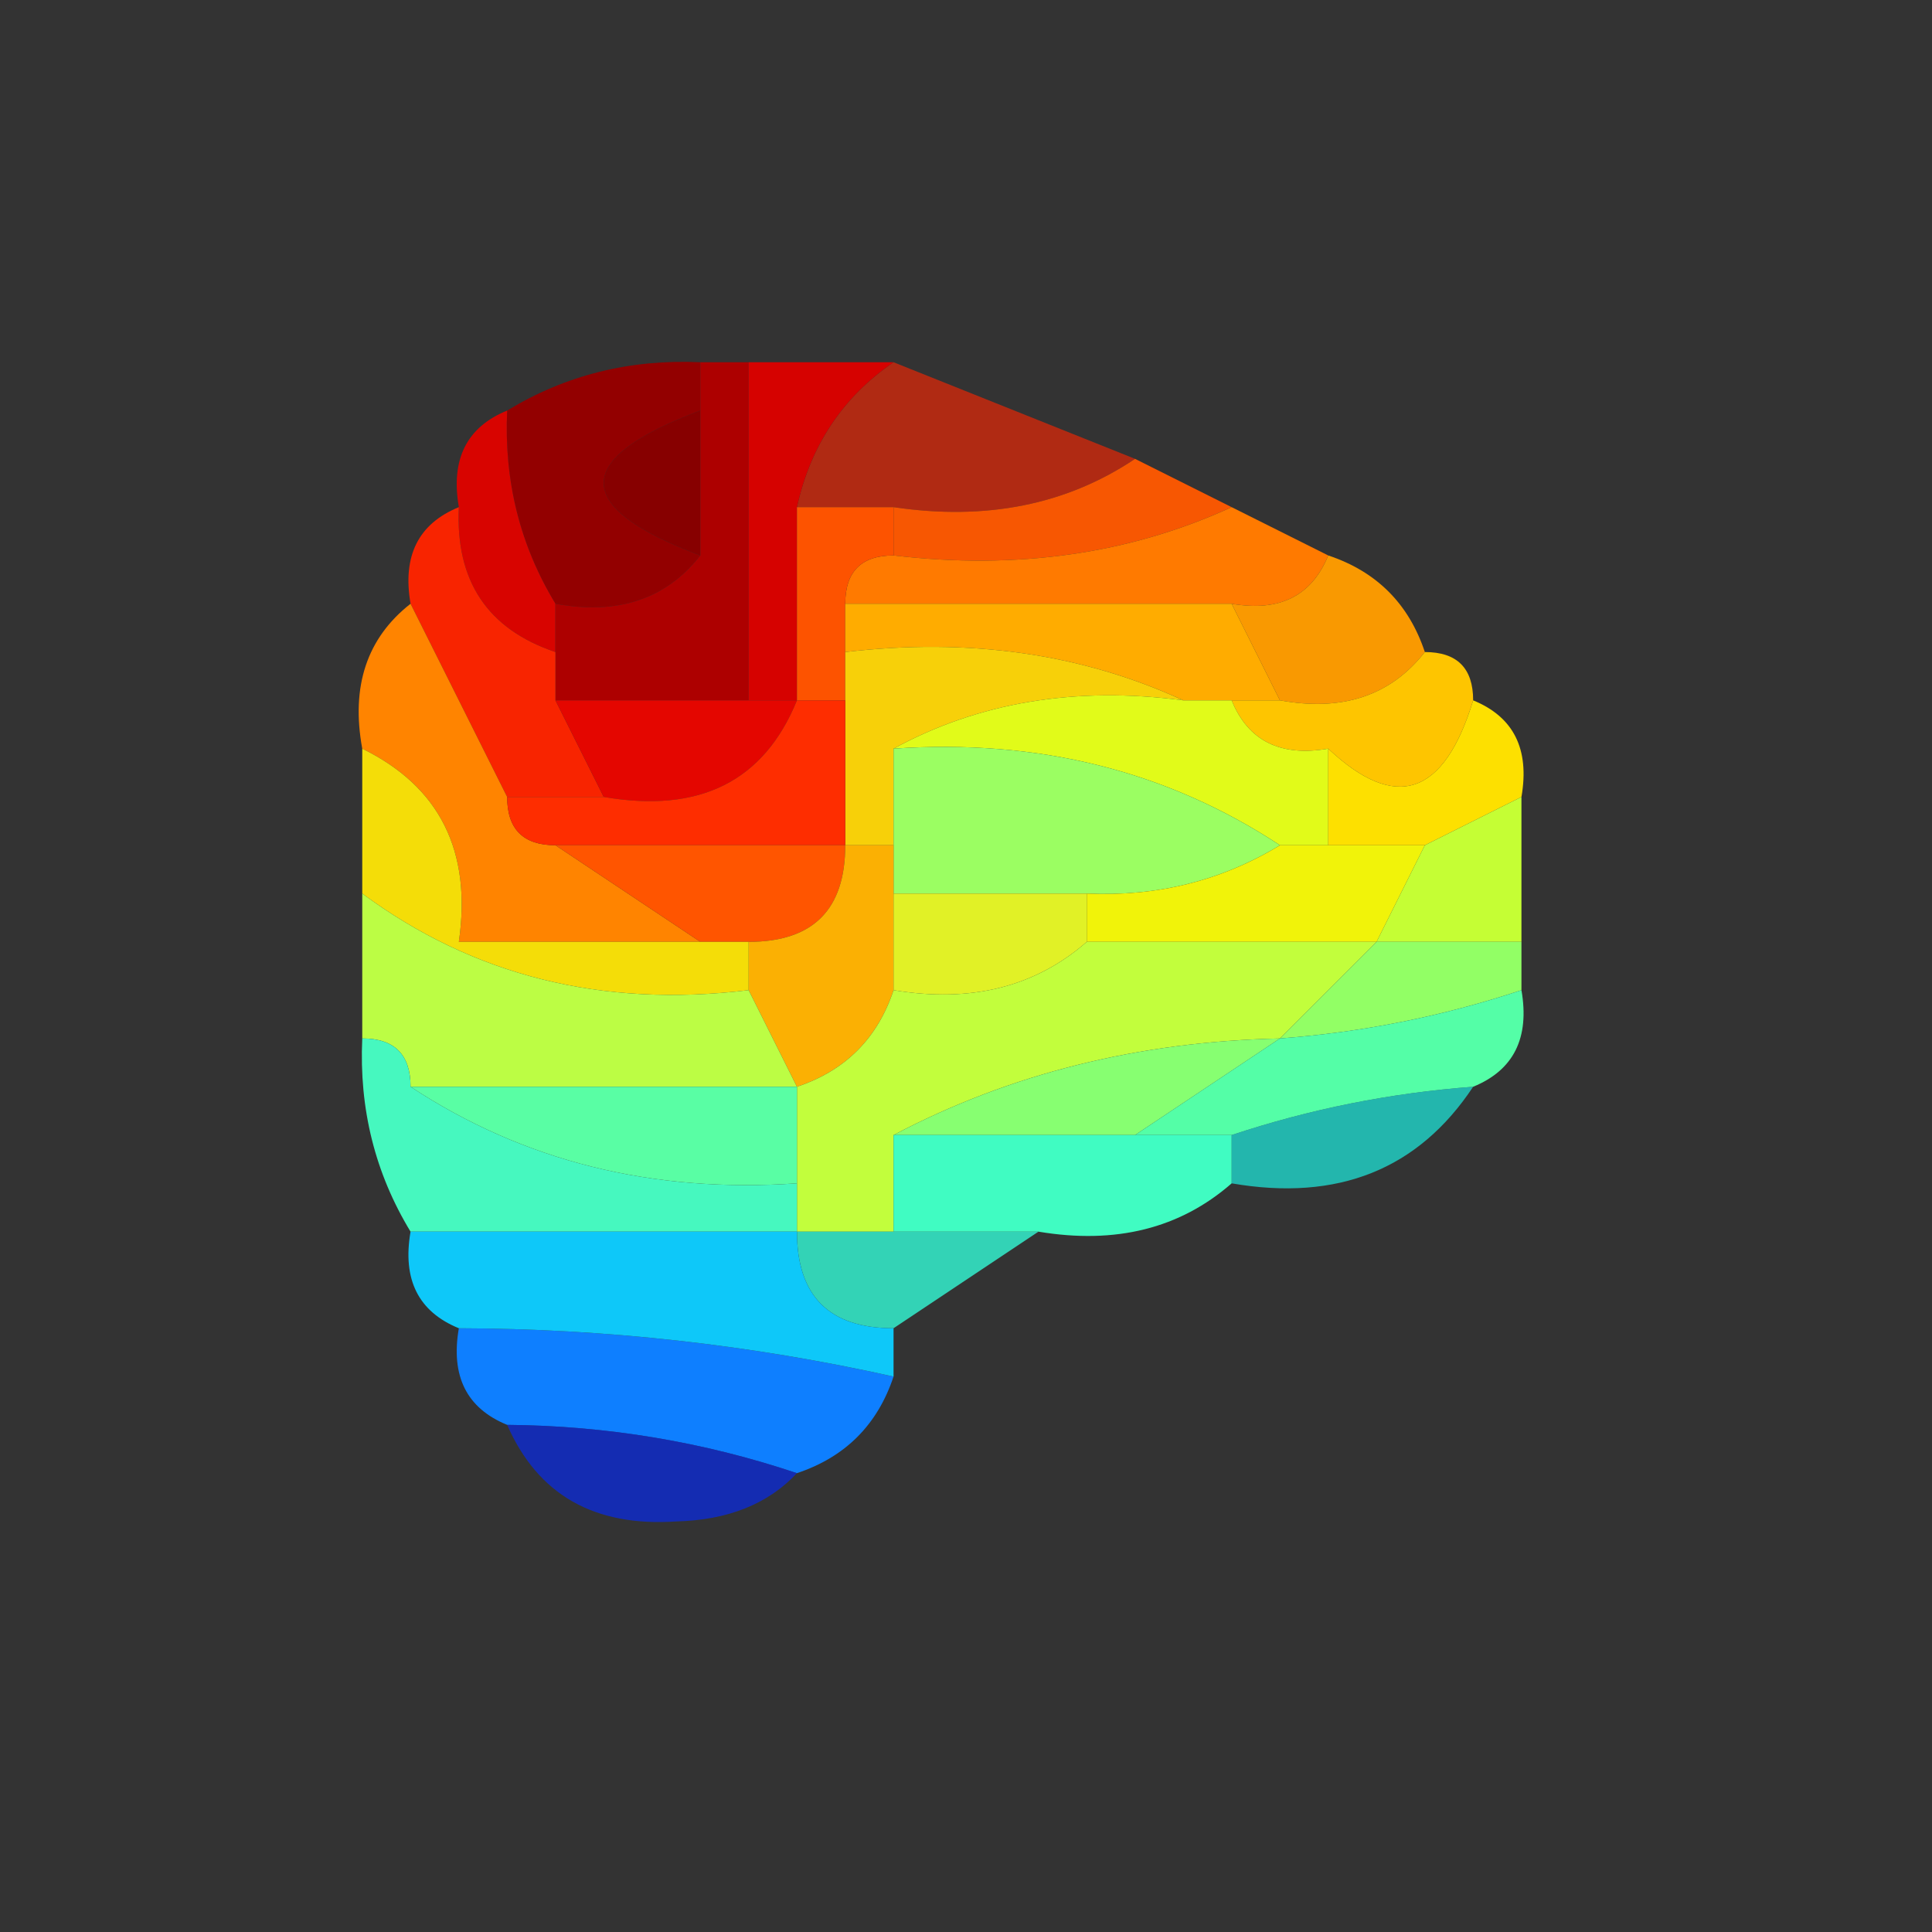 <?xml version="1.0" encoding="UTF-8"?>
<!DOCTYPE svg PUBLIC "-//W3C//DTD SVG 1.1//EN" "http://www.w3.org/Graphics/SVG/1.1/DTD/svg11.dtd">
<svg xmlns="http://www.w3.org/2000/svg" version="1.1" width="40px" height="40px" style="shape-rendering:geometricPrecision; text-rendering:geometricPrecision; image-rendering:optimizeQuality; fill-rule:evenodd; clip-rule:evenodd" xmlns:xlink="http://www.w3.org/1999/xlink">
<rect width="100%" height="100%" fill="#333333" stroke="none"/>
<g><path style="opacity:1" fill="#930000" d="M 14.5,7.5 C 14.5,7.833 14.5,8.167 14.5,8.5C 11.833,9.5 11.833,10.5 14.5,11.5C 13.791,12.404 12.791,12.737 11.5,12.5C 10.766,11.292 10.433,9.959 10.5,8.5C 11.708,7.766 13.041,7.433 14.5,7.5 Z"/></g>
<g><path style="opacity:0.624" fill="#fb2500" d="M 18.5,7.5 C 20.167,8.167 21.833,8.833 23.5,9.5C 22.081,10.451 20.415,10.784 18.5,10.5C 17.833,10.5 17.167,10.5 16.5,10.5C 16.782,9.222 17.449,8.222 18.5,7.5 Z"/></g>
<g><path style="opacity:1" fill="#870000" d="M 14.5,8.5 C 14.5,9.5 14.5,10.5 14.5,11.5C 11.833,10.5 11.833,9.5 14.5,8.5 Z"/></g>
<g><path style="opacity:0.958" fill="#ff5900" d="M 23.5,9.5 C 24.167,9.833 24.833,10.167 25.5,10.5C 23.393,11.468 21.059,11.802 18.5,11.5C 18.5,11.167 18.5,10.833 18.5,10.5C 20.415,10.784 22.081,10.451 23.5,9.5 Z"/></g>
<g><path style="opacity:1" fill="#d80400" d="M 10.5,8.5 C 10.433,9.959 10.766,11.292 11.5,12.5C 11.5,12.833 11.5,13.167 11.5,13.5C 10.094,13.027 9.427,12.027 9.5,10.5C 9.328,9.508 9.662,8.842 10.5,8.5 Z"/></g>
<g><path style="opacity:1" fill="#ff7a00" d="M 25.5,10.5 C 26.167,10.833 26.833,11.167 27.5,11.5C 27.158,12.338 26.492,12.672 25.5,12.5C 22.833,12.5 20.167,12.5 17.5,12.5C 17.5,11.833 17.833,11.5 18.5,11.5C 21.059,11.802 23.393,11.468 25.5,10.5 Z"/></g>
<g><path style="opacity:1" fill="#ad0000" d="M 14.5,7.5 C 14.833,7.5 15.167,7.5 15.5,7.5C 15.5,9.833 15.5,12.167 15.5,14.5C 14.167,14.5 12.833,14.5 11.5,14.5C 11.5,14.167 11.5,13.833 11.5,13.5C 11.5,13.167 11.5,12.833 11.5,12.5C 12.791,12.737 13.791,12.404 14.5,11.5C 14.5,10.5 14.5,9.5 14.5,8.5C 14.5,8.167 14.5,7.833 14.5,7.5 Z"/></g>
<g><path style="opacity:1" fill="#d60200" d="M 15.5,7.5 C 16.5,7.5 17.5,7.5 18.5,7.5C 17.449,8.222 16.782,9.222 16.5,10.5C 16.5,11.833 16.5,13.167 16.5,14.5C 16.167,14.5 15.833,14.5 15.5,14.5C 15.5,12.167 15.5,9.833 15.5,7.5 Z"/></g>
<g><path style="opacity:1" fill="#fd5300" d="M 16.5,10.5 C 17.167,10.5 17.833,10.5 18.5,10.5C 18.5,10.833 18.5,11.167 18.5,11.5C 17.833,11.5 17.5,11.833 17.5,12.5C 17.5,12.833 17.5,13.167 17.5,13.5C 17.5,13.833 17.5,14.167 17.5,14.5C 17.167,14.5 16.833,14.5 16.5,14.5C 16.5,13.167 16.5,11.833 16.5,10.5 Z"/></g>
<g><path style="opacity:1" fill="#ffac00" d="M 17.5,13.5 C 17.5,13.167 17.5,12.833 17.5,12.5C 20.167,12.5 22.833,12.5 25.5,12.5C 25.833,13.167 26.167,13.833 26.5,14.5C 26.167,14.5 25.833,14.5 25.5,14.5C 25.167,14.5 24.833,14.5 24.5,14.5C 22.393,13.532 20.059,13.198 17.5,13.5 Z"/></g>
<g><path style="opacity:1" fill="#f82400" d="M 9.5,10.5 C 9.427,12.027 10.094,13.027 11.5,13.5C 11.5,13.833 11.5,14.167 11.5,14.5C 11.833,15.167 12.167,15.833 12.5,16.5C 11.833,16.5 11.167,16.5 10.5,16.5C 9.833,15.167 9.167,13.833 8.5,12.5C 8.328,11.508 8.662,10.842 9.5,10.5 Z"/></g>
<g><path style="opacity:1" fill="#f7d009" d="M 17.5,13.5 C 20.059,13.198 22.393,13.532 24.5,14.5C 22.265,14.205 20.265,14.539 18.5,15.5C 18.5,16.167 18.5,16.833 18.5,17.5C 18.167,17.5 17.833,17.5 17.5,17.5C 17.5,16.5 17.5,15.5 17.5,14.5C 17.5,14.167 17.5,13.833 17.5,13.5 Z"/></g>
<g><path style="opacity:0.969" fill="#ff9d00" d="M 27.5,11.5 C 28.5,11.833 29.167,12.5 29.5,13.5C 28.791,14.404 27.791,14.737 26.5,14.5C 26.167,13.833 25.833,13.167 25.5,12.5C 26.492,12.672 27.158,12.338 27.5,11.5 Z"/></g>
<g><path style="opacity:1" fill="#ff8400" d="M 8.5,12.5 C 9.167,13.833 9.833,15.167 10.5,16.5C 10.5,17.167 10.833,17.5 11.5,17.5C 12.5,18.167 13.5,18.833 14.5,19.5C 12.833,19.5 11.167,19.5 9.5,19.5C 9.771,17.62 9.104,16.287 7.5,15.5C 7.263,14.209 7.596,13.209 8.5,12.5 Z"/></g>
<g><path style="opacity:1" fill="#fec500" d="M 29.5,13.5 C 30.167,13.5 30.5,13.833 30.5,14.5C 29.895,16.481 28.895,16.815 27.5,15.5C 26.508,15.672 25.842,15.338 25.5,14.5C 25.833,14.5 26.167,14.5 26.5,14.5C 27.791,14.737 28.791,14.404 29.5,13.5 Z"/></g>
<g><path style="opacity:1" fill="#e40600" d="M 11.5,14.5 C 12.833,14.5 14.167,14.5 15.5,14.5C 15.833,14.5 16.167,14.5 16.5,14.5C 15.817,16.177 14.483,16.843 12.5,16.5C 12.167,15.833 11.833,15.167 11.5,14.5 Z"/></g>
<g><path style="opacity:1" fill="#e1fb19" d="M 18.5,15.5 C 20.265,14.539 22.265,14.205 24.5,14.5C 24.833,14.5 25.167,14.5 25.5,14.5C 25.842,15.338 26.508,15.672 27.5,15.5C 27.5,16.167 27.5,16.833 27.5,17.5C 27.167,17.5 26.833,17.5 26.5,17.5C 24.162,15.96 21.495,15.294 18.5,15.5 Z"/></g>
<g><path style="opacity:1" fill="#fe2d00" d="M 16.5,14.5 C 16.833,14.5 17.167,14.5 17.5,14.5C 17.5,15.5 17.5,16.5 17.5,17.5C 15.5,17.5 13.5,17.5 11.5,17.5C 10.833,17.5 10.5,17.167 10.5,16.5C 11.167,16.5 11.833,16.5 12.5,16.5C 14.483,16.843 15.817,16.177 16.5,14.5 Z"/></g>
<g><path style="opacity:1" fill="#9bfe62" d="M 18.5,15.5 C 21.495,15.294 24.162,15.96 26.5,17.5C 25.292,18.234 23.959,18.567 22.5,18.5C 21.167,18.5 19.833,18.5 18.5,18.5C 18.5,18.167 18.5,17.833 18.5,17.5C 18.5,16.833 18.5,16.167 18.5,15.5 Z"/></g>
<g><path style="opacity:1" fill="#fde000" d="M 30.5,14.5 C 31.338,14.842 31.672,15.508 31.5,16.5C 30.833,16.833 30.167,17.167 29.5,17.5C 28.833,17.5 28.167,17.5 27.5,17.5C 27.5,16.833 27.5,16.167 27.5,15.5C 28.895,16.815 29.895,16.481 30.5,14.5 Z"/></g>
<g><path style="opacity:1" fill="#ff5500" d="M 11.5,17.5 C 13.5,17.5 15.5,17.5 17.5,17.5C 17.5,18.833 16.833,19.5 15.5,19.5C 15.167,19.5 14.833,19.5 14.5,19.5C 13.5,18.833 12.5,18.167 11.5,17.5 Z"/></g>
<g><path style="opacity:1" fill="#f1f309" d="M 26.5,17.5 C 26.833,17.5 27.167,17.5 27.5,17.5C 28.167,17.5 28.833,17.5 29.5,17.5C 29.167,18.167 28.833,18.833 28.5,19.5C 26.5,19.5 24.5,19.5 22.5,19.5C 22.5,19.167 22.5,18.833 22.5,18.5C 23.959,18.567 25.292,18.234 26.5,17.5 Z"/></g>
<g><path style="opacity:1" fill="#fbb003" d="M 17.5,17.5 C 17.833,17.5 18.167,17.5 18.5,17.5C 18.5,17.833 18.5,18.167 18.5,18.5C 18.5,19.167 18.5,19.833 18.5,20.5C 18.167,21.5 17.5,22.167 16.5,22.5C 16.167,21.833 15.833,21.167 15.5,20.5C 15.5,20.167 15.5,19.833 15.5,19.5C 16.833,19.5 17.5,18.833 17.5,17.5 Z"/></g>
<g><path style="opacity:1" fill="#c5fe34" d="M 31.5,16.5 C 31.5,17.5 31.5,18.5 31.5,19.5C 30.5,19.5 29.5,19.5 28.5,19.5C 28.833,18.833 29.167,18.167 29.5,17.5C 30.167,17.167 30.833,16.833 31.5,16.5 Z"/></g>
<g><path style="opacity:1" fill="#f4dd08" d="M 7.5,15.5 C 9.104,16.287 9.771,17.62 9.5,19.5C 11.167,19.5 12.833,19.5 14.5,19.5C 14.833,19.5 15.167,19.5 15.5,19.5C 15.5,19.833 15.5,20.167 15.5,20.5C 12.467,20.869 9.8,20.202 7.5,18.5C 7.5,17.5 7.5,16.5 7.5,15.5 Z"/></g>
<g><path style="opacity:1" fill="#e1f126" d="M 18.5,18.5 C 19.833,18.5 21.167,18.5 22.5,18.5C 22.5,18.833 22.5,19.167 22.5,19.5C 21.432,20.434 20.099,20.768 18.5,20.5C 18.5,19.833 18.5,19.167 18.5,18.5 Z"/></g>
<g><path style="opacity:1" fill="#c2fe3c" d="M 22.5,19.5 C 24.5,19.5 26.5,19.5 28.5,19.5C 27.833,20.167 27.167,20.833 26.5,21.5C 23.572,21.565 20.905,22.232 18.5,23.5C 18.5,24.167 18.5,24.833 18.5,25.5C 17.833,25.5 17.167,25.5 16.5,25.5C 16.5,25.167 16.5,24.833 16.5,24.5C 16.5,23.833 16.5,23.167 16.5,22.5C 17.5,22.167 18.167,21.5 18.5,20.5C 20.099,20.768 21.432,20.434 22.5,19.5 Z"/></g>
<g><path style="opacity:1" fill="#bcfd44" d="M 7.5,18.5 C 9.8,20.202 12.467,20.869 15.5,20.5C 15.833,21.167 16.167,21.833 16.5,22.5C 13.833,22.5 11.167,22.5 8.5,22.5C 8.5,21.833 8.167,21.5 7.5,21.5C 7.5,20.5 7.5,19.5 7.5,18.5 Z"/></g>
<g><path style="opacity:1" fill="#92ff65" d="M 28.5,19.5 C 29.5,19.5 30.5,19.5 31.5,19.5C 31.5,19.833 31.5,20.167 31.5,20.5C 29.883,21.038 28.216,21.371 26.5,21.5C 27.167,20.833 27.833,20.167 28.5,19.5 Z"/></g>
<g><path style="opacity:1" fill="#87ff71" d="M 26.5,21.5 C 25.5,22.167 24.5,22.833 23.5,23.5C 21.833,23.5 20.167,23.5 18.5,23.5C 20.905,22.232 23.572,21.565 26.5,21.5 Z"/></g>
<g><path style="opacity:1" fill="#54fea7" d="M 31.5,20.5 C 31.672,21.492 31.338,22.158 30.5,22.5C 28.784,22.629 27.117,22.962 25.5,23.5C 24.833,23.5 24.167,23.5 23.5,23.5C 24.5,22.833 25.5,22.167 26.5,21.5C 28.216,21.371 29.883,21.038 31.5,20.5 Z"/></g>
<g><path style="opacity:1" fill="#46f8bf" d="M 7.5,21.5 C 8.167,21.5 8.5,21.833 8.5,22.5C 10.838,24.04 13.505,24.706 16.5,24.5C 16.5,24.833 16.5,25.167 16.5,25.5C 13.833,25.5 11.167,25.5 8.5,25.5C 7.766,24.292 7.433,22.959 7.5,21.5 Z"/></g>
<g><path style="opacity:1" fill="#59fea4" d="M 8.5,22.5 C 11.167,22.5 13.833,22.5 16.5,22.5C 16.5,23.167 16.5,23.833 16.5,24.5C 13.505,24.706 10.838,24.04 8.5,22.5 Z"/></g>
<g><path style="opacity:1" fill="#40fcc2" d="M 18.5,23.5 C 20.167,23.5 21.833,23.5 23.5,23.5C 24.167,23.5 24.833,23.5 25.5,23.5C 25.5,23.833 25.5,24.167 25.5,24.5C 24.432,25.434 23.099,25.768 21.5,25.5C 20.5,25.5 19.5,25.5 18.5,25.5C 18.5,24.833 18.5,24.167 18.5,23.5 Z"/></g>
<g><path style="opacity:0.686" fill="#1df2e4" d="M 30.5,22.5 C 29.365,24.213 27.698,24.88 25.5,24.5C 25.5,24.167 25.5,23.833 25.5,23.5C 27.117,22.962 28.784,22.629 30.5,22.5 Z"/></g>
<g><path style="opacity:0.812" fill="#33f7d4" d="M 16.5,25.5 C 17.167,25.5 17.833,25.5 18.5,25.5C 19.5,25.5 20.5,25.5 21.5,25.5C 20.5,26.167 19.5,26.833 18.5,27.5C 17.167,27.5 16.5,26.833 16.5,25.5 Z"/></g>
<g><path style="opacity:1" fill="#0e7fff" d="M 9.5,27.5 C 12.545,27.508 15.545,27.841 18.5,28.5C 18.167,29.5 17.5,30.167 16.5,30.5C 14.565,29.851 12.565,29.517 10.5,29.5C 9.662,29.158 9.328,28.492 9.5,27.5 Z"/></g>
<g><path style="opacity:1" fill="#0ec8f9" d="M 8.5,25.5 C 11.167,25.5 13.833,25.5 16.5,25.5C 16.5,26.833 17.167,27.5 18.5,27.5C 18.5,27.833 18.5,28.167 18.5,28.5C 15.545,27.841 12.545,27.508 9.5,27.5C 8.662,27.158 8.328,26.492 8.5,25.5 Z"/></g>
<g><path style="opacity:0.625" fill="#0228fe" d="M 10.5,29.5 C 12.565,29.517 14.565,29.851 16.5,30.5C 15.903,31.139 15.07,31.472 14,31.5C 12.301,31.613 11.134,30.947 10.5,29.5 Z"/></g>
</svg>
